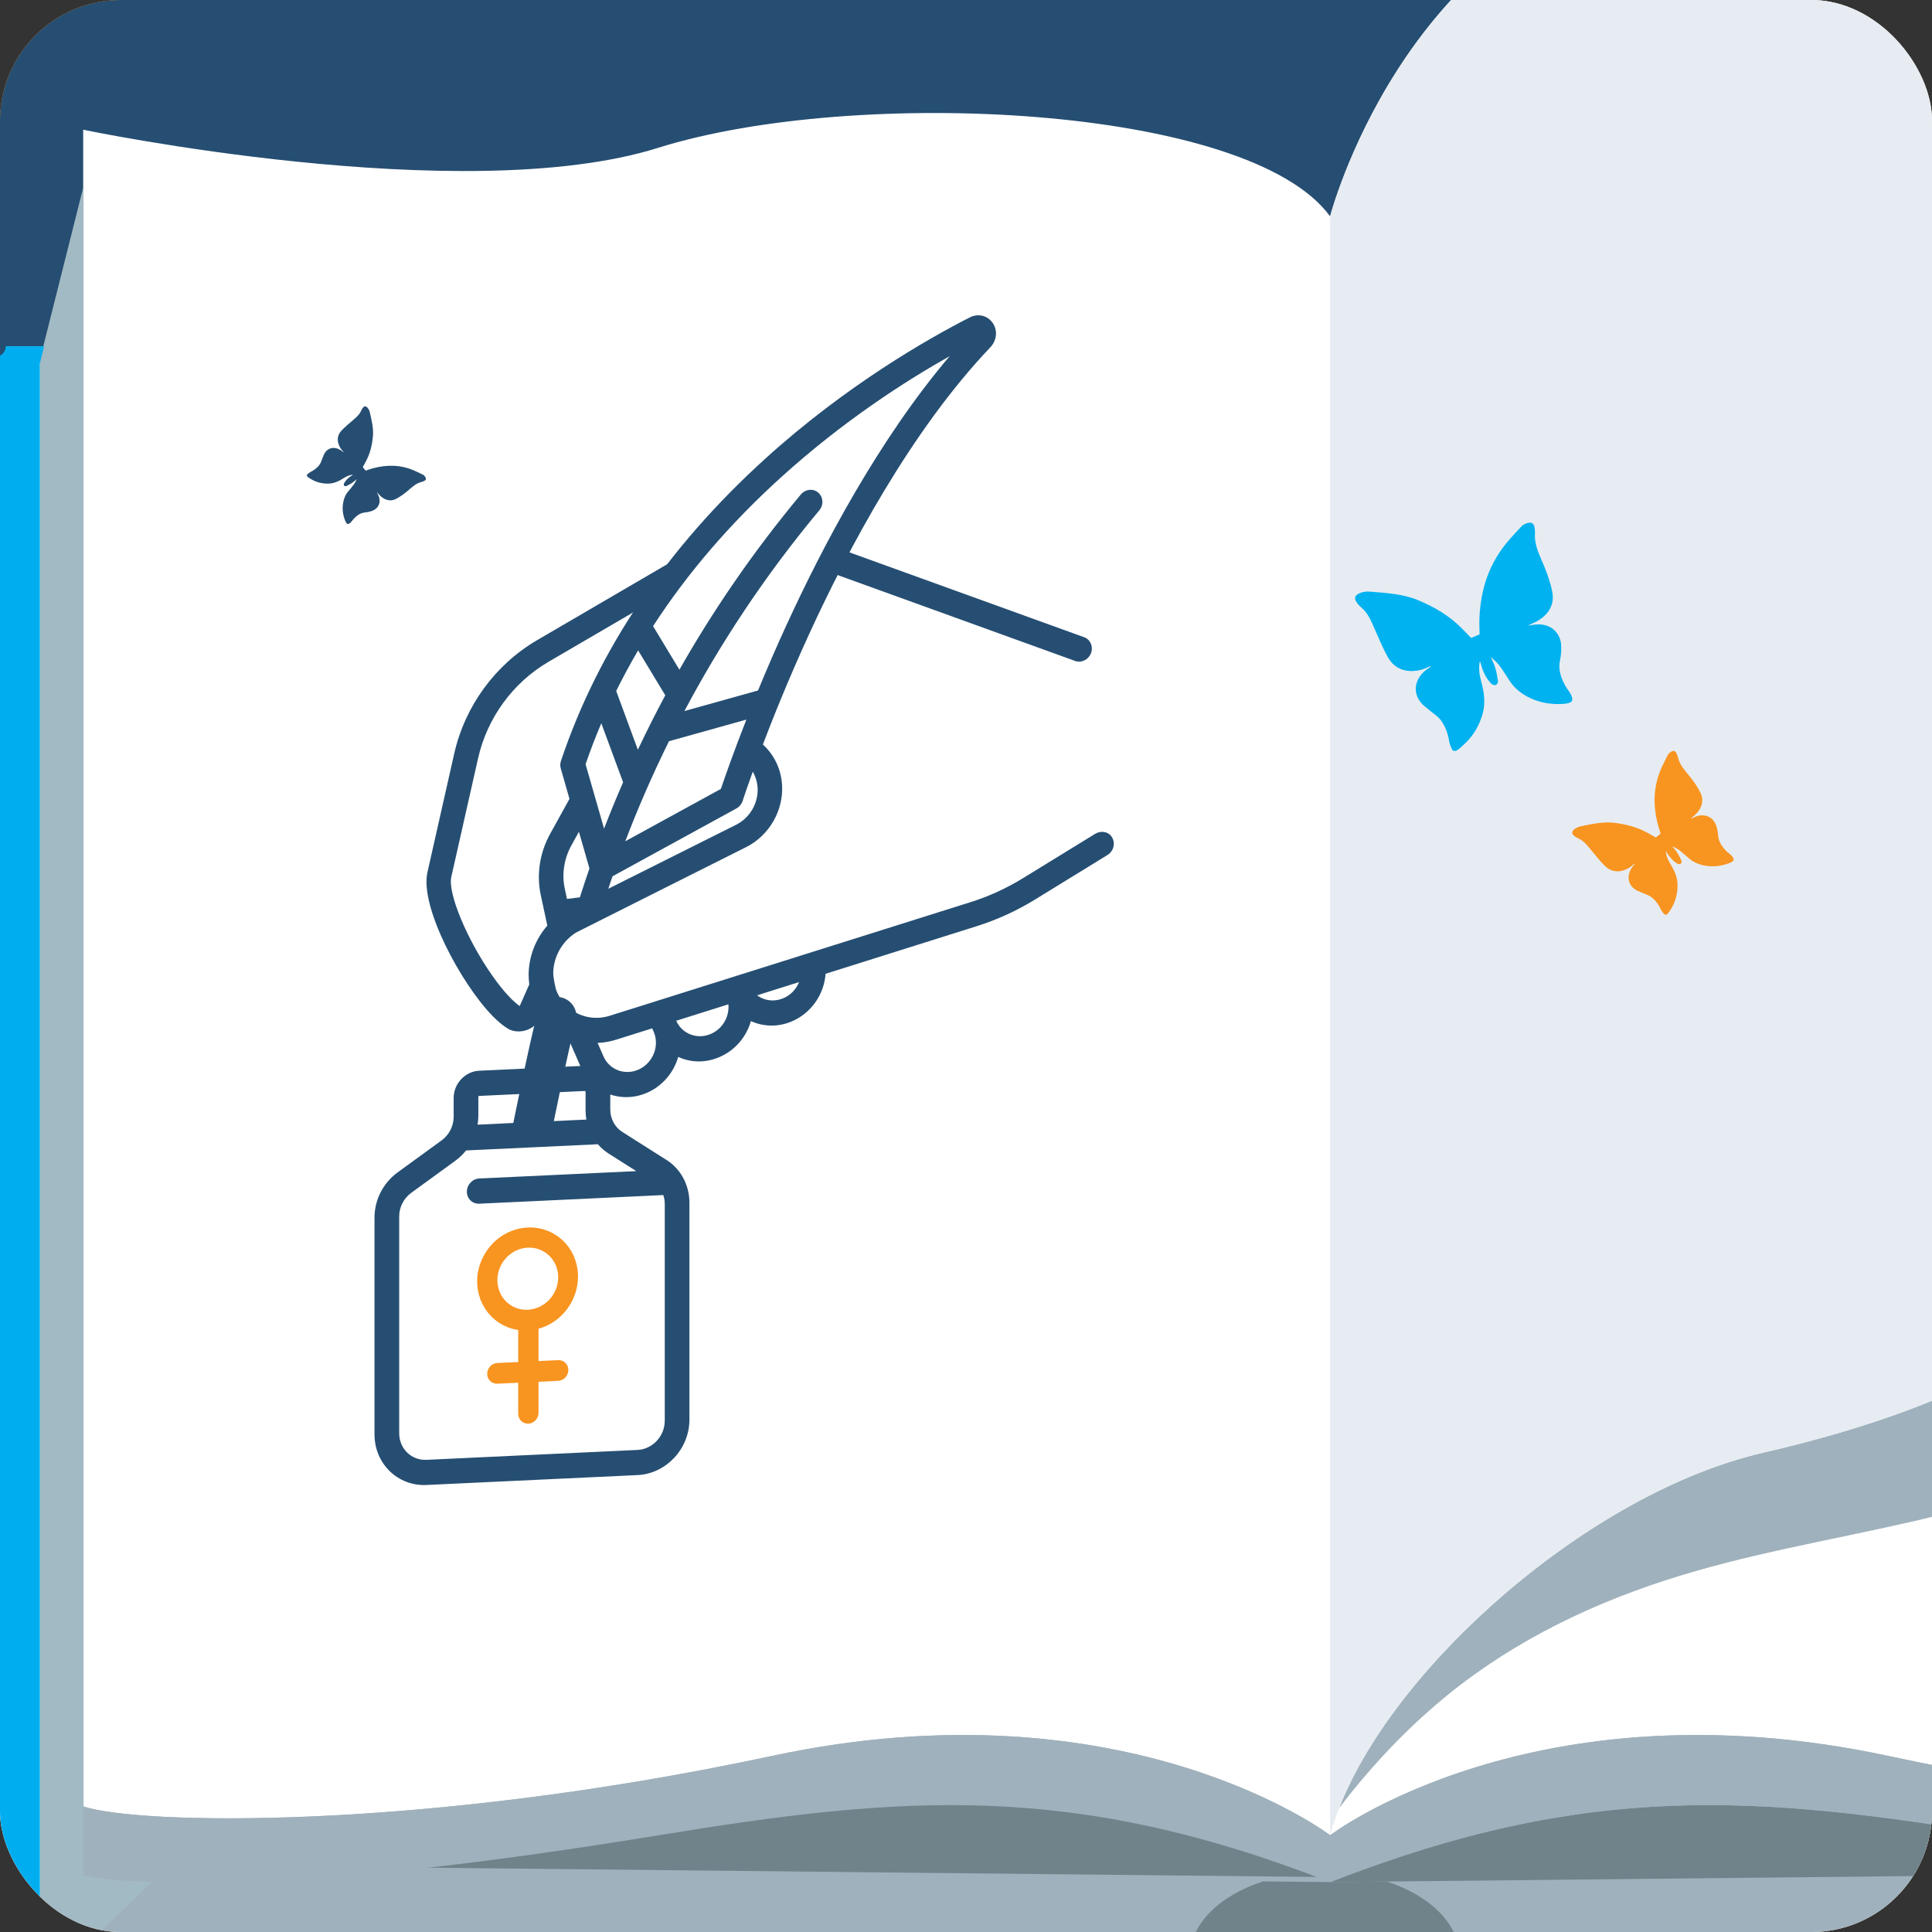 <?xml version="1.0" encoding="UTF-8"?><svg id="mockup_1-2" data-name="mockup_1" xmlns="http://www.w3.org/2000/svg" xmlns:xlink="http://www.w3.org/1999/xlink" viewBox="0 0 640 640"><rect x="0" y="0" width="640" height="640" fill="#333333" stroke="none"/><defs><clipPath id="clippath"><rect width="640" height="640" rx="40.01" ry="40.01" fill="#f89420"/></clipPath><clipPath id="clippath-1"><rect x="-20.25" width="660.25" height="660.25" fill="none"/></clipPath></defs><g><rect width="640" height="640" rx="40.01" ry="40.01" fill="#f89420"/><g clip-path="url(#clippath)"><g clip-path="url(#clippath-1)"><rect x="-20.25" width="667.81" height="667.81" fill="#264e72"/><g><path d="M880.9,114.71h-27.03l-12.71-50.54v-21.2s-58.05,13.48-114.78,13.68c-5.57.02-11.12-.09-16.61-.35-.14,0-.27-.01-.41-.02-2.6-.13-5.19-.29-7.75-.49-.17-.01-.33-.03-.5-.04-2.63-.21-5.25-.46-7.83-.75-.03,0-.07,0-.1-.01-2.61-.3-5.2-.64-7.74-1.03-.13-.02-.26-.04-.39-.06-1.09-.17-2.15-.38-3.23-.57-.18-84.23-.74-152.06-2.08-153.84-3.59-4.78-50.22,41.85-132.72,60.98-82.5,19.13-106.41,111.2-106.41,111.2-26.97-37.06-157.79-43.04-222.52-22.72-64.73,20.33-190.53-5.98-190.53-5.98v20.33l-12.93,51.41H-12.16c-4.45,0-8.09,3.64-8.09,8.09v607.62c0,4.45,3.64,8.09,8.09,8.09h380.8c9.2,13.08,37.14,22.59,70.2,22.59s61-9.51,70.2-22.59h371.87c4.45,0,8.09-3.64,8.09-8.09V122.8c0-4.45-3.64-8.09-8.09-8.09Z" fill="#fff"/><path d="M853.88,114.71l-12.71-50.54v534.21c-.07.02-.15.04-.22.07-17.94,5.93-98.67,8.21-215.56-16.8-117.33-25.11-184.76,26.3-184.76,26.3,0,0-67.43-51.41-184.76-26.3-117.33,25.11-210.76,22.72-228.29,16.74V63.3l-12.93,51.41-1.42,5.65v540.19l376.88,3.2c0,.15-.05.29-.05.45,0,12.22,22.75,26.78,50.82,26.78s50.81-14.56,50.81-26.78c0-.15-.05-.3-.05-.45l362.45-3.18h1.22V120.36l-1.42-5.65Z" fill="#9fb1bc"/><path d="M13.34,658.89l38.79-37.1c-18.45-.36-24.44-2.36-24.44-2.36V61.63l-12.93,51.41-1.42,5.65v540.19Z" fill="#a2bac4"/><path d="M440.87,623.38c-.08.03-.16.06-.24.09l-22.26-.23c-14.34,4.67-24.16,14.08-24.16,24.95,0,15.52,19.98,28.1,44.63,28.1s44.63-12.58,44.63-28.1c0-10.84-9.76-20.22-24.04-24.91l-18.56.19v-.09Z" fill="#70838b"/><path d="M440.87,623.38v.09s18.56-.19,18.56-.19l294.09-3.06h0c-23.76-2.34-53.54-6.18-90.71-12.28-80.57-13.21-136.44-17.92-221.93,15.44Z" fill="#70838b"/><path d="M440.74,621.81c-85.63-33.47-141.75-28.75-222.39-15.53-37.17,6.09-66.95,9.93-90.72,12.27h0s290.84,3.03,290.84,3.03l22.26.23Z" fill="#70838b"/><path d="M127.52,620.22c23.76-2.34,53.54-6.18,90.72-12.27,80.64-13.22,136.76-17.93,222.39,15.53.08-.03.16-.06.24-.09,85.49-33.36,141.36-28.65,221.93-15.44,37.17,6.09,66.95,9.93,90.71,12.27,28.49,2.81,48.32,3.46,61.79,3.26,19.4-.3,25.64-2.38,25.64-2.38v-22.65c-17.94,5.93-98.67,8.21-215.56-16.8-117.33-25.11-184.76,26.3-184.76,26.3,0,0-67.43-51.41-184.76-26.3-117.33,25.11-210.76,22.72-228.29,16.74v22.72s5.99,1.99,24.44,2.36c13.49.27,46.16-.34,75.51-3.23Z" fill="#9fb1bc"/><path d="M880.9,114.71h-27.03l1.42,5.65v540.19l-363.67,3.19c0,.15.05.3.05.45,0,12.22-22.75,26.78-50.81,26.78s-50.82-14.56-50.82-26.78c0-.15.04-.3.05-.45l-376.88-3.2V120.36l1.42-5.65H-12.16c-4.45,0-8.09,3.64-8.09,8.09v607.62c0,4.45,3.64,8.09,8.09,8.09h380.8c9.2,13.08,37.14,22.59,70.2,22.59s61-9.51,70.2-22.59h371.87c4.45,0,8.09-3.64,8.09-8.09V122.8c0-4.45-3.64-8.09-8.09-8.09Z" fill="#00aef0"/><path d="M880.9,114.71h-10.57c4.35,0,7.9,3.56,7.9,7.9v596.17c0,4.35-3.56,7.9-7.9,7.9h-374.5c-13.46,7.21-33.99,11.82-57,11.82s-43.54-4.61-57-11.82H-1.59c-4.35,0-7.9-3.56-7.9-7.9V122.62c0-4.35,3.56-7.9,7.9-7.9h-10.57c-4.45,0-8.09,3.64-8.09,8.09v607.62c0,4.45,3.64,8.09,8.09,8.09h380.8c9.2,13.08,37.14,22.59,70.2,22.59s61-9.51,70.2-22.59h371.87c4.45,0,8.09-3.64,8.09-8.09V122.8c0-4.45-3.64-8.09-8.09-8.09Z" fill="#264e72" stroke="#264e72" stroke-linecap="round" stroke-linejoin="round" stroke-width="6.98"/><path d="M681.35,439.36s-19.53,23.91-97.25,41.85c-57.15,13.19-121.97,70.22-140.49,117.73,9.45-12.42,20.08-23.92,31.93-34.11,22.18-19.07,48.16-32.2,75.86-41.23,26.71-8.71,54.3-13.21,81.61-19.46,22.71-5.19,45.29-12.36,65.95-23.23,9.57-5.04,19.15-11.08,27.42-18.43V56.65h0c-5.57.02-11.12-.09-16.61-.35-.14,0-.27-.01-.41-.02-2.6-.13-5.19-.29-7.75-.49-.17-.01-.33-.03-.5-.04-2.63-.21-5.25-.46-7.83-.75-.03,0-.07,0-.1-.01-2.61-.3-5.2-.64-7.74-1.03-.13-.02-.26-.04-.39-.06-1.09-.17-2.15-.38-3.23-.57.3,141.02-.48,386.02-.48,386.02Z" fill="#9fb1bc"/><path d="M440.63,607.94c.79-2.95,1.8-5.96,2.99-9.01,18.52-47.51,83.34-104.54,140.49-117.73,77.72-17.93,97.25-41.85,97.25-41.85,0,0,.78-245,.48-386.02-.18-84.23-.74-152.06-2.08-153.84-3.59-4.78-50.22,41.85-132.72,60.98-82.5,19.13-106.41,111.2-106.41,111.2v536.27Z" fill="#e7ecf2"/></g><g><path d="M359.14,211.09l-82.41-29.8c.28,2.85-.39,5.83-2.01,8.21l81.4,29.44c.5.18,1.01.25,1.51.23,1.61-.08,3.14-1.13,3.77-2.79.83-2.17-.18-4.54-2.26-5.29Z" fill="#264e72"/><g><path d="M220.72,384.21l-14.54-9.22c-2.52-1.59-4.02-4.39-4.02-7.48v-6.22c0-4.76-3.79-8.46-8.46-8.24l-34.96,1.64c-4.66.22-8.46,4.27-8.46,9.03v6.22c0,3.09-1.5,6.02-4.02,7.85l-14.54,10.58c-4.8,3.49-7.66,9.09-7.66,14.97v71.83c0,9.68,7.71,17.2,17.2,16.75l69.92-3.28c9.48-.44,17.2-8.68,17.2-18.37v-71.83c0-5.89-2.86-11.21-7.66-14.25ZM166.55,372.17l-8.35.39c.16-.99.26-1.99.26-3v-6.22c0-.16.13-.29.28-.3l10.21-.48,8.48-.4,16.27-.76c.16,0,.28.12.28.27v6.22c0,1.01.09,2.01.26,2.98l-19.26.9-8.42.39ZM220.2,470.68c0,5.08-4.05,9.4-9.02,9.63l-69.92,3.28c-4.97.23-9.02-3.71-9.02-8.79v-71.83c0-3.09,1.5-6.02,4.02-7.85l14.54-10.58c1.36-.99,2.56-2.15,3.59-3.44l43.66-2.05c1.03,1.19,2.23,2.24,3.59,3.1l9.15,5.8-52.04,2.44c-2.26.11-4.09,2.06-4.09,4.37s1.83,4.09,4.09,3.98l60.97-2.86c.32.93.49,1.93.49,2.97v71.83Z" fill="#264e72"/><path d="M328.82,106.95h0c-1.71-2.46-4.83-3.2-7.59-1.79-13.75,7.01-40.82,22.4-67.71,46.77-32.53,29.49-55.3,63.17-67.69,100.11-.28.83-.3,1.72-.07,2.53l9.5,33.11c-2.08,6.02-3.9,11.8-5.54,17.4l8.55-.4c1.4-4.66,2.93-9.45,4.64-14.4l41.02-22.46c.98-.54,1.73-1.45,2.08-2.52.08-.24,7.97-24.61,22.02-55.24,12.9-28.13,33.79-67.44,60.02-95,2.18-2.29,2.5-5.63.78-8.12ZM211.38,215.44l9,14.89c-3.26,6.09-6.29,12.11-9.08,18.03l-7.18-19.47c2.25-4.54,4.67-9.03,7.27-13.45ZM200.1,274.48l-6.12-21.32c1.57-4.57,3.31-9.1,5.21-13.57l7.22,19.55c-2.27,5.21-4.37,10.32-6.3,15.34ZM238.81,261.33l-31.68,17.35c4.05-10.61,8.83-21.71,14.48-33.14l25.63-7.16c-4.41,11.25-7.28,19.55-8.43,22.94ZM260.59,206.91c-3.56,7.76-6.73,15.13-9.48,21.82l-24.39,6.81c11.48-21.62,26.08-44.18,44.68-66.48,1.5-1.8,1.34-4.43-.35-5.88-1.69-1.45-4.27-1.17-5.77.63-16.18,19.41-29.4,39-40.22,58.04l-8.72-14.43c11.34-17.51,25.51-34.01,42.44-49.35,20.64-18.71,41.4-31.98,55.8-40.08-23.45,27.58-42.07,62.94-53.98,88.93Z" fill="#264e72"/><path d="M368.07,276.92c-1.25-1.56-3.57-1.76-5.34-.67l-23.84,14.65c-5.48,3.37-11.32,6.04-17.39,7.95l-119.47,37.62c-2.42.76-4.87.9-7.29.42-4.77-.95-8.68-4.25-10.47-8.85-.31-.8-1.01-4.5-1.01-5.48,0-5.5,2.91-10.73,7.58-13.65.45-.28,56.31-28.28,56.31-28.28,7.69-3.86,12.48-12.19,11.91-20.72-.41-6.2-3.54-11.45-8.13-14.72-.04,3.01-1.16,6.02-3.28,8.19,1.91,1.97,3.12,4.61,3.31,7.47.34,5.09-2.52,10.06-7.11,12.36l-20.23,10.13-11.26,5.64-15.27,7.64-9.27,1.16-.73-3.41c-1.03-4.79-.26-9.88,2.17-14.28l5.43-9.83c-2.83-1.94-4.26-5.35-4.26-8.85l-8.21,14.86c-3.44,6.24-4.54,13.46-3.08,20.25l2.17,10.1c-3.91,4.49-6.19,10.31-6.19,16.35,0,1.05.07,2.09.21,3.12l-3.17,7.18c-1.84-1.28-4.97-4.2-9.16-10.19-8.4-12-14.71-27.24-13.5-32.59l8.87-39.3c3.03-13.42,11.56-25.09,23.38-31.99l31.58-18.43c-.03-1.87.43-3.73,1.55-5.34,2.44-3.52,5.23-6.76,8.26-9.76l-45.18,26.37c-13.91,8.12-23.94,21.84-27.5,37.64l-8.87,39.3c-2.58,11.42,11.2,36.95,21.56,47.56,1.98,2.03,3.83,3.52,5.59,4.5l.14.06c4.03,1.66,8.76-.38,10.61-4.56h0c2.21,3.04,5.16,5.43,8.56,6.99l.12.28,4.36,9.98c2.85,6.36,9.13,9.94,15.71,9.63,2.29-.11,4.62-.69,6.85-1.78,4.82-2.37,8.18-6.68,9.58-11.52.43.2.87.38,1.32.54,2.04.72,4.16,1.03,6.29.93,2.34-.11,4.67-.71,6.87-1.8,4.21-2.07,7.45-5.66,9.13-10.11.18-.47.33-.95.47-1.43,2.35,1.07,4.96,1.59,7.62,1.47,2.29-.11,4.62-.69,6.85-1.79,5.94-2.93,9.82-8.92,10.26-15.35l50.08-15.77c6.72-2.12,13.2-5.08,19.28-8.81l24.03-14.77c2.16-1.33,2.8-4.29,1.2-6.28ZM211.85,354.16c-4.59,2.25-9.94.36-11.94-4.22l-1.95-4.48c.09,0,.18,0,.27,0,1.97-.09,3.95-.44,5.87-1.05l11.95-3.76.48,1.1c2,4.59-.1,10.16-4.68,12.41ZM240.72,336.97c-.89,2.34-2.59,4.24-4.81,5.33-2.22,1.09-4.68,1.26-6.94.46-2.23-.79-3.99-2.43-4.97-4.62l17.3-5.45c.13,1.42-.06,2.88-.58,4.28ZM259.98,330.45c-2.22,1.09-4.68,1.26-6.94.46-.82-.29-1.58-.7-2.25-1.2l13.91-4.38c-.88,2.18-2.53,4.05-4.72,5.13Z" fill="#264e72"/><path d="M176.44,373.25s5.26-26.2,8-36.5" fill="none" stroke="#264e72" stroke-linecap="round" stroke-linejoin="round" stroke-width="13.03"/><path d="M184.91,450.56l-6.52.31v-10.72c9-2.46,14.68-11.84,12.68-20.93-2-9.1-10.92-14.48-19.92-12.01-9,2.46-14.68,11.84-12.68,20.93,1.45,6.59,6.64,11.48,13.2,12.44v10.61s-6.92.32-6.92.32c-1.86.09-3.36,1.69-3.36,3.59,0,1.89,1.5,3.36,3.36,3.27l6.92-.32v10.29c0,1.89,1.5,3.36,3.36,3.27,1.86-.09,3.36-1.69,3.36-3.59v-10.29s6.52-.31,6.52-.31c1.86-.09,3.36-1.69,3.36-3.59,0-1.89-1.5-3.36-3.36-3.27ZM167.71,416.65c3.93-4.2,10.32-4.5,14.25-.67,3.94,3.83,3.94,10.35,0,14.55-3.93,4.2-10.32,4.5-14.25.67h0c-3.93-3.84-3.93-10.35,0-14.55Z" fill="#f89420"/></g></g></g><g opacity=".26"><g id="Icons"><path d="M297.42,273.13c.52.02.98.03,1.44.04-.15-1.49-.3-2.98-.45-4.47-.04-.37-.06-.73-.09-1.1-1.6-.03-3.22-.13-5.15-.94,1.7-1.25,3.31-2.09,4.85-2.68-.14-1.89-.27-3.78-.41-5.68,0-.03,0-.07,0-.1-12.28,3.1-15.31,14.1-.19,14.92Z" fill="#fff" fill-rule="evenodd"/></g></g></g></g><path d="M487.34,211.32c.99-.42,1.83-.77,2.79-1.17-.02-1.71-.12-3.65-.04-5.59.43-9.29,3.07-18.09,10.06-25.98,1.31-1.48,2.66-2.96,4.05-4.39.31-.32.78-.54,1.23-.72,1.71-.71,2.67-.28,2.92,1.31.08.59.16,1.21.13,1.82-.28,4.12,1.64,7.49,3.08,11.04,1.14,2.79,2.15,5.68,2.68,8.65.82,4.52-1.8,8.23-6.75,10.3-.44.2-.89.38-1.31.67.78-.13,1.56-.27,2.35-.36,5.2-.59,8.35,2.8,8.61,6.66.11,1.66.02,3.4-.35,5.07-.71,3.27.33,6.01,1.8,8.65.53.98,1.33,1.82,1.82,2.83.3.67.63,1.68.24,2.2-.37.51-1.6.76-2.45.84-4.04.32-7.81-.29-11.23-1.87-2.82-1.31-5.13-3.13-6.78-5.57-1.13-1.69-2.16-3.45-3.39-5.1-.84-1.12-1.91-2.09-2.96-3.02.49,1.16,1.07,2.3,1.44,3.51.43,1.48.74,3.01.97,4.56.05.38-.39,1.13-.76,1.27-.39.14-1.14-.1-1.44-.41-1.82-1.85-2.85-4.14-3.51-6.59-.08-.3-.15-.59-.31-.87-.52,2.37-.14,4.57.46,6.78.95,3.51,1.5,7.12.36,10.93-1.12,3.74-3.04,7.13-6.25,9.99-.64.58-1.27,1.2-2.01,1.69-.7.47-1.48.45-1.82-.28-.35-.77-.72-1.56-.86-2.39-.43-2.69-1.28-5.22-2.96-7.38-.42-.56-.97-1.02-1.53-1.48-1.39-1.14-2.89-2.18-4.2-3.4-3.57-3.34-3.48-8.86,2.13-12.42.15-.11.31-.21.38-.5-.98.41-1.96.94-2.97,1.22-4.86,1.31-8.98-.11-11.21-4.1-1.61-2.89-2.87-5.95-4.21-8.97-1.21-2.78-2.26-5.61-4.76-7.66-.48-.4-.88-.88-1.24-1.36-1.4-1.84-.43-2.99,1.91-3.57.67-.17,1.41-.24,2.08-.19,5.51.44,11.07.74,16.02,2.76,5.63,2.3,10.67,5.32,14.72,9.45,1.06,1.1,2.12,2.18,3.07,3.16" fill="#00b2ef" fill-rule="evenodd"/><path d="M548.51,277.43c.57-.43,1.05-.83,1.6-1.27-.33-1.11-.77-2.36-1.07-3.65-1.48-6.16-1.4-12.43,1.69-18.9.59-1.23,1.19-2.43,1.81-3.63.17-.27.43-.5.69-.71.97-.78,1.7-.68,2.14.31.16.36.34.76.43,1.17.6,2.74,2.49,4.59,4.11,6.66,1.26,1.59,2.46,3.3,3.36,5.14,1.4,2.8.39,5.74-2.47,8.01-.25.22-.52.42-.74.71.49-.24.98-.49,1.48-.69,3.29-1.36,5.99.25,6.9,2.73.39,1.05.64,2.21.71,3.38.16,2.27,1.36,3.88,2.81,5.34.54.53,1.23.93,1.73,1.5.33.37.73.99.58,1.37-.16.43-.92.82-1.46,1.02-2.58.97-5.15,1.29-7.7.88-2.09-.34-3.96-1.07-5.5-2.36-1.06-.89-2.07-1.84-3.17-2.7-.77-.58-1.63-1-2.5-1.41.55.67,1.15,1.29,1.59,2.03.57.88,1.07,1.82,1.49,2.8.12.24-.03.8-.25.95-.24.19-.77.19-1.02.03-1.54-.88-2.65-2.18-3.55-3.65-.1-.18-.2-.37-.37-.53.11,1.65.76,3.03,1.57,4.35,1.3,2.14,2.35,4.39,2.31,7.1-.03,2.66-.64,5.25-2.19,7.73-.33.51-.63,1.02-1.02,1.47-.37.45-.87.58-1.24.17-.38-.44-.76-.9-1-1.4-.81-1.69-1.83-3.16-3.34-4.28-.37-.29-.83-.48-1.28-.68-1.13-.48-2.29-.9-3.39-1.44-2.95-1.5-3.94-5.13-.93-8.53.08-.09.16-.19.14-.4-.57.47-1.09.98-1.71,1.38-2.94,1.75-5.89,1.61-8.1-.59-1.61-1.57-3.01-3.36-4.44-5.09-1.32-1.6-2.56-3.25-4.56-4.13-.4-.17-.76-.39-1.09-.66-1.25-.92-.83-1.87.59-2.68.41-.24.88-.42,1.33-.52,3.69-.75,7.39-1.6,11-1.22,4.12.46,7.99,1.48,11.42,3.43.9.51,1.8,1.03,2.61,1.46" fill="#f89420" fill-rule="evenodd"/><path d="M120.18,154.75c.32.42.62.76.96,1.15.81-.27,1.7-.59,2.62-.83,4.46-1.16,9.01-1.2,13.75.95.91.4,1.79.82,2.67,1.27.2.09.39.29.52.47.58.71.52,1.21-.2,1.57-.26.12-.54.25-.84.32-1.99.47-3.3,1.88-4.78,3.09-1.15.95-2.37,1.84-3.69,2.52-2.01,1.05-4.15.35-5.86-1.69-.15-.18-.3-.37-.49-.53.17.36.35.72.51,1.08,1.05,2.36-.1,4.35-1.89,5.04-.77.3-1.61.51-2.45.58-1.65.15-2.79,1.04-3.84,2.12-.37.4-.66.9-1.05,1.27-.27.24-.71.54-1.01.44-.29-.11-.59-.66-.76-1.05-.73-1.85-1-3.73-.74-5.58.21-1.53.71-2.89,1.63-4.03.64-.78,1.32-1.52,1.92-2.36.41-.54.72-1.18,1.01-1.83-.5.4-.95.84-1.46,1.2-.63.42-1.31.79-2.01,1.11-.17.1-.58,0-.71-.16-.12-.17-.13-.56-.02-.74.61-1.14,1.53-1.96,2.59-2.63.14-.07.27-.16.37-.28-1.2.11-2.18.61-3.13,1.2-1.52.97-3.15,1.76-5.1,1.78-1.94.02-3.83-.38-5.65-1.48-.37-.22-.75-.45-1.08-.7-.34-.27-.44-.63-.13-.9.31-.28.62-.57.99-.76,1.22-.61,2.29-1.37,3.06-2.49.21-.28.34-.61.48-.92.35-.84.61-1.7,1-2.49,1.04-2.19,3.67-2.95,6.18-.81.07.06.14.11.29.1-.34-.41-.73-.78-1.01-1.22-1.33-2.11-1.27-4.25.29-5.89,1.14-1.2,2.39-2.24,3.63-3.3,1.12-.99,2.32-1.89,2.93-3.39.12-.27.29-.53.45-.78.67-.92,1.35-.63,1.97.38.18.29.33.63.39.95.6,2.67,1.29,5.35,1.05,7.97-.27,3-.96,5.82-2.32,8.34-.35.67-.71,1.32-1.03,1.91" fill="#264e72" fill-rule="evenodd"/></svg>
